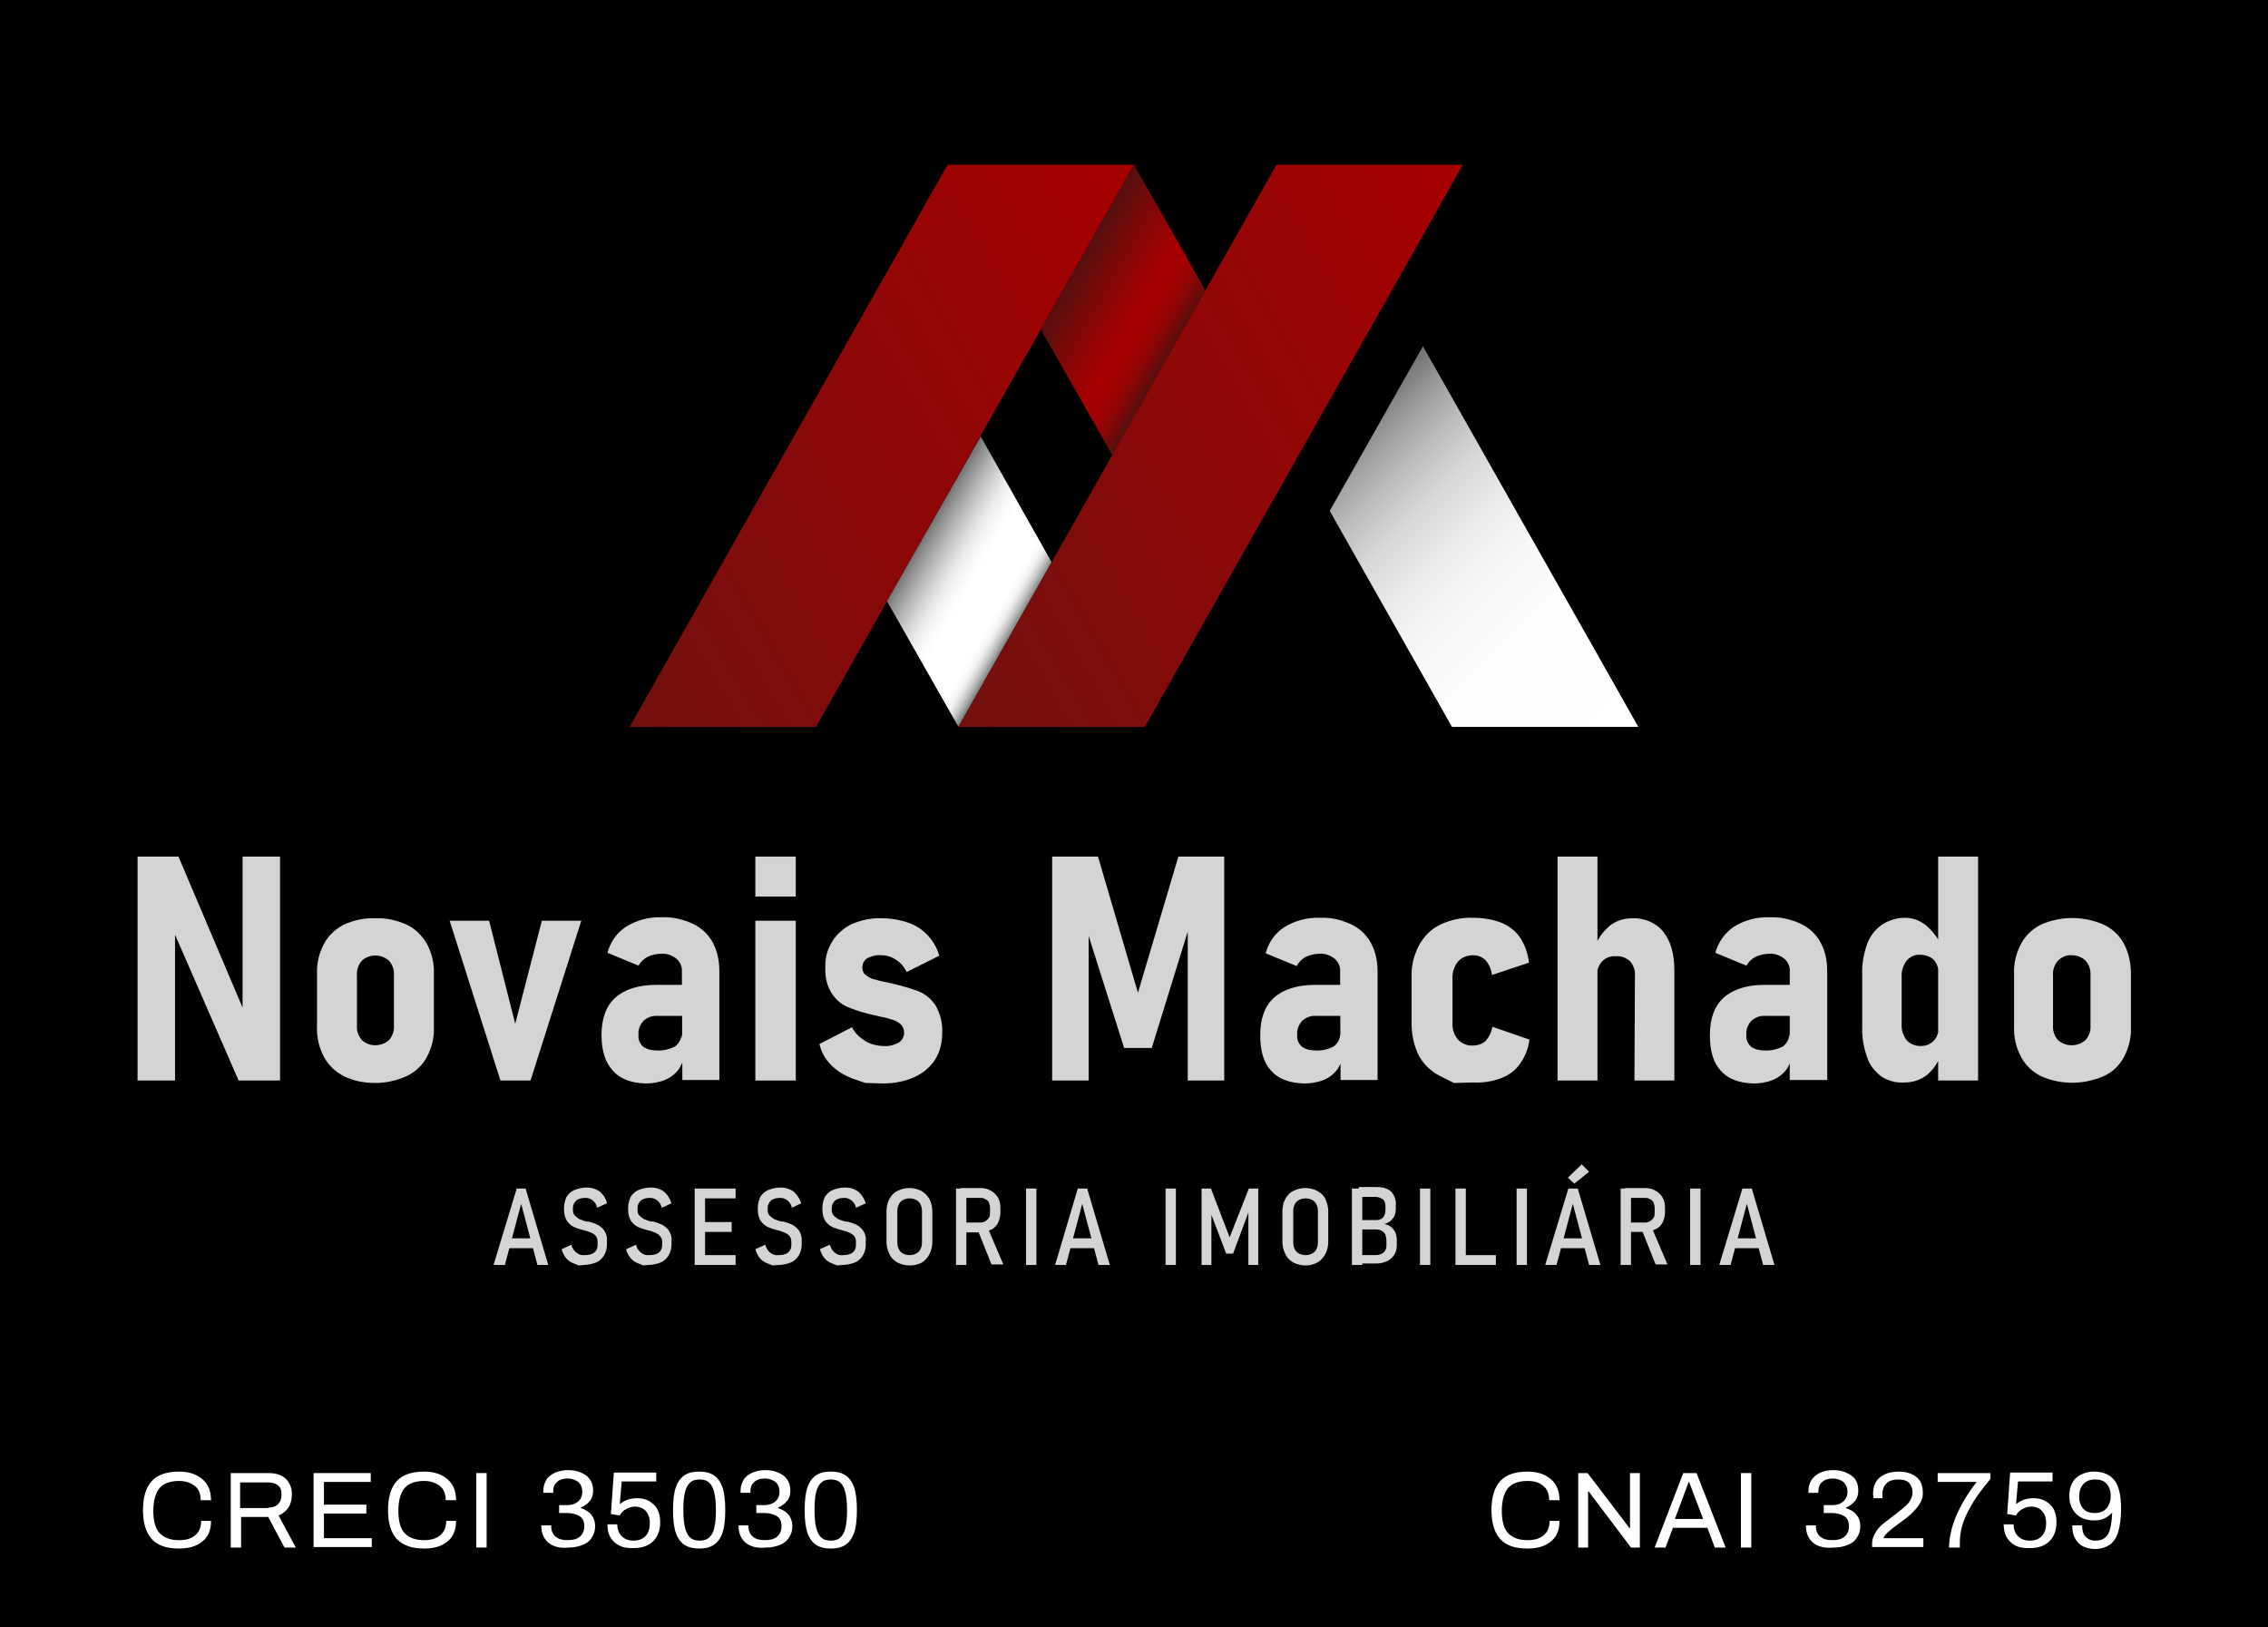 <?xml version="1.0" encoding="utf-8"?>
<!-- Generator: Adobe Illustrator 23.0.2, SVG Export Plug-In . SVG Version: 6.00 Build 0)  -->
<svg version="1.1" id="Layer_1" xmlns="http://www.w3.org/2000/svg" xmlns:xlink="http://www.w3.org/1999/xlink" x="0px" y="0px"
	 viewBox="0 0 460 330" style="enable-background:new 0 0 460 330;" xml:space="preserve">
<style type="text/css">
	.st0{fill:url(#SVGID_1_);}
	.st1{fill:url(#SVGID_2_);}
	.st2{fill:url(#SVGID_3_);}
	.st3{fill:url(#SVGID_4_);}
	.st4{fill:url(#SVGID_5_);}
	.st5{fill:#D4D4D4;}
	.st6{fill:#FFFFFF;}
</style>
<title>logo-site</title>
<rect width="460" height="330"/>
<g>
	<g>
		
			<linearGradient id="SVGID_1_" gradientUnits="userSpaceOnUse" x1="241.894" y1="3562.002" x2="115.806" y2="3634.798" gradientTransform="matrix(1 0 0 1 0 -3508)">
			<stop  offset="0" style="stop-color:#A80000"/>
			<stop  offset="1" style="stop-color:#731010"/>
		</linearGradient>
		<polygon class="st0" points="192.2,33.4 230,33.4 165.5,147.4 127.7,147.4 		"/>
		
			<linearGradient id="SVGID_2_" gradientUnits="userSpaceOnUse" x1="207.718" y1="3632.343" x2="185.558" y2="3619.543" gradientTransform="matrix(1 0 0 1 0 -3508)">
			<stop  offset="0" style="stop-color:#707070"/>
			<stop  offset="1.000000e-02" style="stop-color:#848484"/>
			<stop  offset="4.000000e-02" style="stop-color:#A9A9A9"/>
			<stop  offset="7.000000e-02" style="stop-color:#C8C8C8"/>
			<stop  offset="0.1" style="stop-color:#E0E0E0"/>
			<stop  offset="0.13" style="stop-color:#F2F2F2"/>
			<stop  offset="0.17" style="stop-color:#FCFCFC"/>
			<stop  offset="0.21" style="stop-color:#FFFFFF"/>
			<stop  offset="0.47" style="stop-color:#FFFFFF"/>
			<stop  offset="0.55" style="stop-color:#FAFAFA"/>
			<stop  offset="0.64" style="stop-color:#EDEDED"/>
			<stop  offset="0.73" style="stop-color:#D6D6D6"/>
			<stop  offset="0.83" style="stop-color:#B6B6B6"/>
			<stop  offset="0.94" style="stop-color:#8D8D8D"/>
			<stop  offset="1" style="stop-color:#707070"/>
		</linearGradient>
		<polygon class="st1" points="179.9,121.9 194.4,147.4 213.3,114 198.9,88.5 		"/>
		
			<linearGradient id="SVGID_3_" gradientUnits="userSpaceOnUse" x1="331.228" y1="3656.472" x2="270.775" y2="3596.028" gradientTransform="matrix(1 0 0 1 0 -3508)">
			<stop  offset="0" style="stop-color:#FFFFFF"/>
			<stop  offset="0.35" style="stop-color:#FDFDFD"/>
			<stop  offset="0.51" style="stop-color:#F6F6F6"/>
			<stop  offset="0.63" style="stop-color:#E9E9E9"/>
			<stop  offset="0.73" style="stop-color:#D7D7D7"/>
			<stop  offset="0.82" style="stop-color:#BFBFBF"/>
			<stop  offset="0.9" style="stop-color:#A2A2A2"/>
			<stop  offset="0.97" style="stop-color:#808080"/>
			<stop  offset="1" style="stop-color:#707070"/>
		</linearGradient>
		<polygon class="st2" points="288.6,70.2 269.7,103.6 294.5,147.4 332.3,147.4 		"/>
		
			<linearGradient id="SVGID_4_" gradientUnits="userSpaceOnUse" x1="238.905" y1="3577.265" x2="216.737" y2="3564.46" gradientTransform="matrix(1 0 0 1 0 -3508)">
			<stop  offset="0" style="stop-color:#531010"/>
			<stop  offset="6.000000e-02" style="stop-color:#6C0B0B"/>
			<stop  offset="0.13" style="stop-color:#860606"/>
			<stop  offset="0.21" style="stop-color:#990303"/>
			<stop  offset="0.29" style="stop-color:#A40101"/>
			<stop  offset="0.38" style="stop-color:#A80000"/>
			<stop  offset="0.51" style="stop-color:#9B0202"/>
			<stop  offset="0.76" style="stop-color:#7A0909"/>
			<stop  offset="1" style="stop-color:#531010"/>
		</linearGradient>
		<polygon class="st3" points="211.1,66.8 225.6,92.3 244.5,58.9 230,33.4 		"/>
		
			<linearGradient id="SVGID_5_" gradientUnits="userSpaceOnUse" x1="308.594" y1="3561.999" x2="182.506" y2="3634.8" gradientTransform="matrix(1 0 0 1 0 -3508)">
			<stop  offset="0" style="stop-color:#A80000"/>
			<stop  offset="1" style="stop-color:#731010"/>
		</linearGradient>
		<polygon class="st4" points="258.9,33.4 296.7,33.4 232.2,147.4 194.4,147.4 		"/>
	</g>
	<g>
		<path class="st5" d="M104.8,241h1.8l4.6,15.5H109l-3.3-12.4l-3.3,12.4h-2.3L104.8,241z M102.6,251.1h6.4v2h-6.4V251.1z"/>
		<path class="st5" d="M117.4,256.6l-1-0.4c-0.6-0.2-1.2-0.6-1.6-1.1s-0.7-1.1-0.9-1.8l2-0.9c0.1,0.6,0.5,1.2,1,1.6s1.1,0.6,1.7,0.5
			c0.7,0,1.4-0.1,1.9-0.5s0.7-0.9,0.7-1.5v-0.7c0-0.4-0.1-0.8-0.3-1.1c-0.2-0.3-0.5-0.5-0.9-0.7c-0.5-0.2-1-0.4-1.4-0.5l0,0l0,0
			h-0.1c-0.7-0.2-1.4-0.4-2.1-0.7c-0.6-0.3-1-0.7-1.4-1.2c-0.4-0.7-0.6-1.4-0.6-2.2v-0.5c0-0.8,0.2-1.5,0.5-2.2
			c0.4-0.6,0.9-1.1,1.6-1.4c0.8-0.3,1.6-0.5,2.5-0.5c0.7,0,1.3,0.1,1.9,0.4c0.6,0.2,1,0.6,1.4,1.1s0.7,1.1,0.8,1.7l-2,0.9
			c-0.1-0.6-0.4-1.1-0.9-1.5c-0.4-0.3-0.9-0.5-1.4-0.5c-0.7,0-1.3,0.1-1.9,0.5c-0.4,0.4-0.7,0.9-0.7,1.5v0.5c0,0.4,0.1,0.8,0.4,1.1
			c0.3,0.3,0.6,0.5,0.9,0.7c0.5,0.2,1,0.4,1.5,0.5h0.1h0.1h0.1h0.1c0.7,0.2,1.3,0.4,1.9,0.7c0.5,0.3,1,0.7,1.3,1.2
			c0.4,0.6,0.6,1.4,0.5,2.1v0.7c0,0.8-0.2,1.5-0.6,2.2c-0.4,0.6-0.9,1.1-1.6,1.4c-0.8,0.3-1.7,0.5-2.5,0.5L117.4,256.6z"/>
		<path class="st5" d="M130.5,256.6l-1-0.4c-0.6-0.2-1.2-0.6-1.6-1.1s-0.8-1.1-0.9-1.8l2-0.9c0.1,0.6,0.5,1.2,1,1.6s1.1,0.6,1.7,0.5
			c0.7,0,1.4-0.1,1.9-0.5s0.7-0.9,0.7-1.5v-0.7c0-0.4-0.1-0.8-0.4-1.1c-0.2-0.3-0.5-0.5-0.9-0.7c-0.5-0.2-1-0.4-1.4-0.5l0,0l0,0
			h-0.1c-0.7-0.2-1.4-0.4-2.1-0.7c-0.6-0.3-1-0.7-1.4-1.2c-0.4-0.7-0.6-1.4-0.6-2.2v-0.5c0-0.8,0.2-1.5,0.5-2.2
			c0.4-0.6,0.9-1.1,1.6-1.4c0.8-0.3,1.6-0.5,2.5-0.5c0.7,0,1.3,0.1,1.9,0.4c0.6,0.2,1,0.6,1.4,1.1s0.7,1.1,0.9,1.7l-2,0.9
			c-0.1-0.6-0.4-1.1-0.9-1.5c-0.4-0.3-0.9-0.5-1.4-0.5c-0.7,0-1.3,0.1-1.9,0.5c-0.4,0.4-0.7,0.9-0.7,1.5v0.5c0,0.4,0.1,0.8,0.4,1.1
			c0.3,0.3,0.6,0.5,0.9,0.7c0.5,0.2,1,0.4,1.5,0.5h0.1h0.1h0.1h0.1c0.7,0.2,1.3,0.4,1.9,0.7c0.5,0.3,1,0.7,1.3,1.2
			c0.4,0.6,0.6,1.4,0.5,2.1v0.7c0,0.8-0.2,1.5-0.6,2.2c-0.4,0.6-0.9,1.1-1.6,1.4c-0.8,0.3-1.7,0.5-2.5,0.5L130.5,256.6z"/>
		<path class="st5" d="M140.9,241h2.1v15.5h-2.1V241z M142,241h7.2v2H142V241z M142,247.8h6.4v2H142V247.8z M142,254.5h7.2v2H142
			V254.5z"/>
		<path class="st5" d="M156.7,256.6l-1-0.4c-0.6-0.2-1.2-0.6-1.6-1.1c-0.4-0.5-0.7-1.1-0.9-1.8l2-0.9c0.2,0.6,0.5,1.2,1,1.6
			s1.1,0.6,1.7,0.5c0.7,0,1.4-0.1,1.9-0.5s0.7-0.9,0.7-1.5v-0.7c0-0.4-0.1-0.8-0.3-1.1c-0.2-0.3-0.6-0.5-0.9-0.7
			c-0.5-0.2-1-0.4-1.4-0.5l0,0l0,0h-0.1c-0.7-0.2-1.4-0.4-2.1-0.7c-0.6-0.3-1-0.7-1.4-1.2c-0.4-0.7-0.6-1.4-0.6-2.2v-0.5
			c0-0.8,0.2-1.5,0.5-2.2c0.4-0.6,0.9-1.1,1.6-1.4c0.8-0.3,1.6-0.5,2.5-0.5c0.7,0,1.3,0.1,1.9,0.4c0.6,0.2,1,0.6,1.4,1.1
			s0.7,1.1,0.9,1.7l-1.9,0.9c-0.1-0.6-0.4-1.1-0.9-1.5c-0.4-0.3-0.9-0.5-1.4-0.5c-0.7,0-1.3,0.1-1.9,0.5c-0.4,0.4-0.7,0.9-0.7,1.5
			v0.5c0,0.4,0.1,0.8,0.4,1.1c0.3,0.3,0.6,0.5,0.9,0.7c0.5,0.2,1,0.4,1.5,0.5h0.1h0.1h0.1h0.1c0.7,0.2,1.3,0.4,1.9,0.7
			c0.5,0.3,1,0.7,1.3,1.2c0.4,0.7,0.6,1.4,0.5,2.1v0.7c0,0.8-0.2,1.5-0.6,2.2c-0.4,0.6-0.9,1.1-1.6,1.4c-0.8,0.3-1.7,0.5-2.5,0.5
			L156.7,256.6z"/>
		<path class="st5" d="M169.8,256.6l-1-0.4c-0.6-0.2-1.2-0.6-1.6-1.1c-0.4-0.5-0.7-1.1-0.9-1.8l2-0.9c0.2,0.6,0.5,1.2,1,1.6
			s1.1,0.6,1.7,0.5c0.7,0,1.4-0.1,1.9-0.5s0.7-0.9,0.7-1.5v-0.7c0-0.4-0.1-0.8-0.3-1.1c-0.2-0.3-0.6-0.5-0.9-0.7
			c-0.5-0.2-1-0.4-1.4-0.5l0,0l0,0h-0.1c-0.7-0.2-1.4-0.4-2.1-0.7c-0.6-0.3-1-0.7-1.4-1.2c-0.4-0.7-0.6-1.4-0.6-2.2v-0.5
			c0-0.8,0.2-1.5,0.5-2.2c0.4-0.6,0.9-1.1,1.6-1.4c0.8-0.3,1.6-0.5,2.5-0.5c0.7,0,1.3,0.1,1.9,0.4c0.6,0.2,1,0.6,1.4,1.1
			s0.7,1.1,0.9,1.7l-2,0.9c-0.1-0.6-0.4-1.1-0.9-1.5c-0.4-0.3-0.9-0.5-1.4-0.5c-0.7,0-1.3,0.1-1.9,0.5c-0.4,0.4-0.7,0.9-0.7,1.5v0.5
			c0,0.4,0.1,0.8,0.4,1.1c0.3,0.3,0.6,0.5,0.9,0.7c0.5,0.2,1,0.4,1.5,0.5h0.1h0.1h0.1h0.1c0.7,0.2,1.3,0.4,1.9,0.7
			c0.5,0.3,1,0.7,1.3,1.2c0.4,0.6,0.6,1.4,0.5,2.1v0.7c0,0.8-0.2,1.5-0.6,2.2c-0.4,0.6-0.9,1.1-1.6,1.4c-0.8,0.3-1.7,0.5-2.5,0.5
			L169.8,256.6z"/>
		<path class="st5" d="M182,256c-0.7-0.4-1.3-1-1.6-1.7c-0.4-0.8-0.6-1.7-0.6-2.5v-6.2c0-0.9,0.2-1.8,0.6-2.5
			c0.4-0.7,0.9-1.3,1.6-1.6c1.5-0.8,3.4-0.8,4.9,0c0.7,0.4,1.2,1,1.6,1.6c0.4,0.8,0.6,1.7,0.6,2.5v6.2c0,0.9-0.2,1.8-0.6,2.5
			c-0.3,0.7-0.9,1.3-1.5,1.7C185.5,256.8,183.6,256.8,182,256L182,256z M185.8,254.2c0.4-0.2,0.7-0.5,0.9-0.9s0.3-0.9,0.3-1.4v-6.3
			c0-0.5-0.1-1-0.3-1.4s-0.5-0.7-0.9-0.9c-0.4-0.2-0.9-0.3-1.3-0.3c-0.5,0-0.9,0.1-1.3,0.3c-0.4,0.2-0.7,0.5-0.9,0.9
			s-0.3,0.9-0.3,1.4v6.3c0,0.5,0.1,1,0.3,1.4s0.5,0.7,0.9,0.9C184,254.6,185,254.6,185.8,254.2z"/>
		<path class="st5" d="M193.9,241h2.1v15.5h-2.1V241z M194.8,247.9h4.1c0.3,0,0.7-0.1,1-0.3c0.3-0.2,0.5-0.4,0.7-0.7
			c0.2-0.3,0.2-0.7,0.2-1.1V245c0-0.4-0.1-0.8-0.2-1.1c-0.1-0.3-0.4-0.6-0.7-0.7c-0.3-0.2-0.6-0.3-1-0.3h-4.1v-2h3.9
			c0.8,0,1.5,0.1,2.2,0.5c0.6,0.3,1.1,0.8,1.5,1.4c0.4,0.7,0.5,1.4,0.5,2.2v0.9c0,0.7-0.2,1.5-0.5,2.1s-0.8,1.1-1.5,1.4
			s-1.5,0.5-2.2,0.5h-3.9V247.9z M198.3,249.4l2-0.5l3.2,7.5h-2.4L198.3,249.4z"/>
		<path class="st5" d="M210.2,256.5h-2.1V241h2.1V256.5z"/>
		<path class="st5" d="M218.6,241h1.9l4.6,15.5h-2.3l-3.3-12.4l-3.3,12.4H214L218.6,241z M216.4,251.1h6.4v2h-6.4V251.1z"/>
		<path class="st5" d="M238.5,256.5h-2.1V241h2.1V256.5z"/>
		<path class="st5" d="M253.3,241h1.9v15.5h-2v-11.6l0.1,0.7l-3.2,8.6h-1.4l-3.2-8.4l0.2-0.9v11.6h-2V241h1.9l3.8,9.9L253.3,241z"/>
		<path class="st5" d="M262.3,256c-0.7-0.4-1.3-1-1.6-1.7c-0.4-0.8-0.6-1.7-0.6-2.5v-6.2c0-0.9,0.2-1.8,0.6-2.5s0.9-1.3,1.6-1.6
			c1.5-0.8,3.4-0.8,4.9,0c0.7,0.4,1.3,0.9,1.6,1.6c0.4,0.8,0.6,1.7,0.6,2.5v6.2c0,0.9-0.2,1.8-0.6,2.5s-0.9,1.3-1.6,1.7
			C265.7,256.8,263.9,256.8,262.3,256z M266.1,254.2c0.4-0.2,0.7-0.5,0.9-0.9c0.2-0.4,0.3-0.9,0.3-1.4v-6.3c0-0.5-0.1-1-0.3-1.4
			c-0.2-0.4-0.5-0.7-0.9-0.9c-0.4-0.2-0.9-0.3-1.3-0.3c-0.5,0-0.9,0.1-1.3,0.3c-0.4,0.2-0.7,0.5-0.9,0.9c-0.2,0.4-0.3,0.9-0.3,1.4
			v6.3c0,0.5,0.1,1,0.3,1.4c0.2,0.4,0.5,0.7,0.9,0.9c0.4,0.2,0.9,0.3,1.3,0.3C265.3,254.5,265.7,254.4,266.1,254.2L266.1,254.2z"/>
		<path class="st5" d="M274.2,241h2.1v15.5h-2.1V241z M275.5,254.5h3.4c0.6,0,1.2-0.1,1.7-0.5c0.4-0.3,0.6-0.9,0.6-1.4v-1
			c0-0.4-0.1-0.8-0.2-1.2c-0.1-0.3-0.4-0.6-0.7-0.8c-0.4-0.2-0.8-0.3-1.2-0.3h-3.6v-1.9h3.6c0.5,0,1-0.1,1.4-0.5
			c0.3-0.4,0.5-0.9,0.5-1.5v-0.8c0-0.5-0.1-1-0.5-1.4c-0.4-0.3-1-0.5-1.5-0.5h-3.4v-2h3.6c0.7,0,1.5,0.1,2.2,0.4
			c0.6,0.3,1,0.7,1.3,1.3c0.3,0.6,0.5,1.3,0.4,2v0.8c0,0.5-0.1,0.9-0.3,1.4c-0.2,0.4-0.5,0.7-0.8,1c-0.4,0.3-0.8,0.5-1.3,0.6
			c1,0.1,1.9,0.8,2.3,1.7c0.2,0.5,0.3,1,0.3,1.5v1c0,0.7-0.1,1.4-0.5,2c-0.3,0.5-0.8,1-1.4,1.3c-0.7,0.3-1.4,0.5-2.1,0.5h-3.9
			L275.5,254.5z"/>
		<path class="st5" d="M290.1,256.5H288V241h2.1V256.5z"/>
		<path class="st5" d="M295.2,241h2.1v15.5h-2.1V241z M296.3,254.5h7.1v2h-7.1V254.5z"/>
		<path class="st5" d="M309.7,256.5h-2.1V241h2.1V256.5z"/>
		<path class="st5" d="M318.1,241h1.9l4.6,15.5h-2.3l-3.3-12.4l-3.3,12.4h-2.3L318.1,241z M316,251.1h6.4v2H316V251.1z M318,238.8
			l2.8-2.7l1.5,1.5l-3,2.4L318,238.8z"/>
		<path class="st5" d="M328.7,241h2.1v15.5h-2.1V241z M329.6,247.9h4.1c0.3,0,0.7-0.1,1-0.3c0.3-0.2,0.5-0.4,0.7-0.7
			c0.2-0.3,0.2-0.7,0.2-1.1V245c0-0.4-0.1-0.8-0.2-1.1c-0.1-0.3-0.4-0.6-0.7-0.7c-0.3-0.2-0.6-0.3-1-0.3h-4.1v-2h3.9
			c0.8,0,1.5,0.1,2.2,0.5c0.6,0.3,1.1,0.8,1.5,1.4c0.4,0.7,0.5,1.4,0.5,2.1v0.9c0,0.7-0.2,1.5-0.5,2.1s-0.8,1.1-1.5,1.4
			s-1.5,0.5-2.2,0.5h-3.9V247.9z M333,249.4l2-0.5l3.2,7.5h-2.4L333,249.4z"/>
		<path class="st5" d="M344.9,256.5h-2.1V241h2.1V256.5z"/>
		<path class="st5" d="M353.4,241h1.9l4.6,15.5h-2.3l-3.3-12.4l-3.3,12.4h-2.3L353.4,241z M351.2,251.1h6.4v2h-6.4V251.1z"/>
	</g>
	<g>
		<path class="st5" d="M27.9,173.7h8.3L50,206.2l-0.8,1v-33.5h7.6v45.4h-8.4l-13.7-31.4l0.8-1v32.4h-7.6V173.7z"/>
		<path class="st5" d="M69.7,218.2c-1.7-0.9-3.1-2.2-4-3.9c-1-1.9-1.5-4-1.4-6.2v-10.6c-0.1-2.1,0.4-4.2,1.4-6.1
			c0.9-1.7,2.3-3,4-3.9c2-0.9,4.2-1.4,6.4-1.3c2.2-0.1,4.4,0.4,6.4,1.3c1.7,0.8,3.1,2.2,4.1,3.9c1,1.9,1.5,4,1.4,6.1v10.7
			c0.1,2.1-0.4,4.2-1.4,6.1c-0.9,1.7-2.3,3-4.1,3.9c-2,0.9-4.2,1.4-6.4,1.4C73.9,219.6,71.7,219.2,69.7,218.2z M78.9,210.9
			c0.7-0.8,1.1-1.9,1-3v-10.1c0.1-1.1-0.3-2.2-1-3c-1.6-1.4-4-1.4-5.5,0c-0.7,0.8-1.1,1.9-1,3v10.1c-0.1,1.1,0.3,2.2,1,3
			C74.9,212.3,77.3,212.3,78.9,210.9L78.9,210.9z"/>
		<path class="st5" d="M109.9,186.7h8l-10.3,32.4h-6.1l-10.3-32.4h8l5.3,20.9L109.9,186.7z"/>
		<path class="st5" d="M124.3,217.1c-1.5-1.6-2.3-4-2.3-7.2c0-3.3,0.9-5.9,2.8-7.6c1.9-1.7,4.7-2.6,8.4-2.6h5.3l0.4,6.3h-5.5
			c-1.1-0.1-2.1,0.3-2.9,1c-0.7,0.8-1.1,1.8-1,2.9c-0.1,0.9,0.3,1.7,0.9,2.3c0.8,0.6,1.8,0.8,2.7,0.8c1.3,0.1,2.6-0.2,3.8-0.8
			c0.8-0.6,1.3-1.5,1.3-2.5l0.6,3.7c0,1.2-0.5,2.5-1.2,3.5c-0.7,0.9-1.7,1.7-2.8,2.1c-1.2,0.5-2.6,0.7-3.9,0.7
			C128,219.6,125.8,218.8,124.3,217.1z M138.3,197.1c0.1-1-0.3-2-1.1-2.7c-0.9-0.7-2-1.1-3.1-1c-0.9,0-1.9,0.2-2.7,0.6
			c-0.8,0.4-1.4,1-1.9,1.8l-6.3-2.6c0.6-2.2,1.9-4.1,3.8-5.3c2.1-1.3,4.6-2,7.2-1.9c2.2-0.1,4.3,0.4,6.3,1.3c1.7,0.8,3.1,2.1,4,3.7
			c1,1.8,1.4,3.8,1.4,5.9V219h-7.5L138.3,197.1z"/>
		<path class="st5" d="M153.2,173.7h8.2v8.1h-8.2V173.7z M153.2,186.7h8.2v32.4h-8.2V186.7z"/>
		<path class="st5" d="M175.5,219.6l-2.6-0.9c-1.6-0.6-3.1-1.5-4.3-2.7s-2-2.6-2.4-4.3l6.6-3.4c0.6,1.2,1.6,2.1,2.7,2.8
			c1.2,0.7,2.5,1,3.8,1c1,0.1,2.1-0.2,3-0.7c1.1-0.7,1.4-2.2,0.7-3.3c-0.1-0.1-0.2-0.3-0.3-0.4c-0.5-0.4-1-0.7-1.6-0.9
			c-0.7-0.2-1.6-0.5-2.8-0.7l-0.8-0.2l-0.9-0.2c-0.1,0-0.1-0.1-0.2-0.1h-0.2c-1.6-0.4-3.1-0.9-4.5-1.5c-1.3-0.6-2.3-1.6-3.1-2.8
			c-0.9-1.5-1.3-3.3-1.2-5.1c-0.1-1.9,0.4-3.7,1.4-5.3c0.9-1.5,2.3-2.7,3.9-3.5c1.9-0.8,4-1.3,6.1-1.2c1.8,0,3.7,0.3,5.4,0.9
			c1.5,0.5,2.9,1.4,4,2.6c1.1,1.2,1.9,2.6,2.3,4.1l-6.6,3.3c-0.5-1-1.2-1.9-2.2-2.5c-0.9-0.6-1.9-0.9-3-0.9c-1-0.1-2,0.2-2.8,0.6
			c-1,0.6-1.3,2-0.7,3c0.1,0.2,0.2,0.3,0.4,0.4c0.5,0.4,1.1,0.8,1.8,0.9c1,0.3,2,0.5,3,0.7l0.3,0.1h0.3l0.1,0.1h0.1
			c1.7,0.4,3.4,0.9,5.1,1.5c1.4,0.6,2.5,1.5,3.4,2.8c1,1.7,1.5,3.6,1.4,5.6c0,1.9-0.4,3.8-1.4,5.4c-1,1.6-2.5,2.8-4.2,3.6
			c-2,0.9-4.2,1.3-6.4,1.3L175.5,219.6z"/>
		<path class="st5" d="M239,173.7h9.3v45.4h-7.4v-33.5l0.4,2l-7.7,24.9H228l-7.7-24.3l0.5-2.6v33.5h-7.4v-45.4h9.3l8.1,27.6
			L239,173.7z"/>
		<path class="st5" d="M257.8,217.1c-1.5-1.6-2.2-4-2.2-7.2c0-3.3,0.9-5.9,2.8-7.6c1.9-1.7,4.7-2.6,8.4-2.6h5.3l0.4,6.3H267
			c-1.1-0.1-2.1,0.3-2.9,1c-0.7,0.8-1.1,1.8-1,2.9c-0.1,0.9,0.3,1.7,0.9,2.3c0.8,0.6,1.8,0.8,2.7,0.8c1.3,0.1,2.6-0.2,3.8-0.8
			c0.8-0.6,1.3-1.5,1.3-2.5l0.6,3.7c0,1.2-0.5,2.5-1.2,3.5c-0.7,0.9-1.7,1.7-2.8,2.1c-1.2,0.5-2.6,0.7-3.9,0.7
			C261.5,219.6,259.3,218.8,257.8,217.1z M271.8,197.1c0.1-1-0.3-2-1.1-2.7c-0.9-0.7-2-1.1-3.1-1c-0.9,0-1.9,0.2-2.7,0.6
			c-0.8,0.4-1.5,1.1-1.9,1.9l-6.3-2.6c0.6-2.2,1.9-4.1,3.8-5.3c2.1-1.3,4.6-2,7.2-1.9c2.2-0.1,4.3,0.4,6.3,1.3
			c1.7,0.8,3.1,2.1,4,3.7c1,1.8,1.4,3.8,1.4,5.9v22h-7.5L271.8,197.1L271.8,197.1z"/>
		<path class="st5" d="M294.9,219.6l-2.8-1.4c-1.8-0.9-3.3-2.3-4.3-4.1c-1-2-1.5-4.2-1.5-6.5v-9.3c-0.1-2.3,0.4-4.5,1.5-6.6
			c1-1.8,2.4-3.3,4.3-4.2c2.1-1,4.4-1.5,6.7-1.4c1.9,0,3.9,0.3,5.7,1c1.5,0.6,2.8,1.6,3.8,3c1,1.5,1.6,3.3,1.8,5.1l-7.5,2.5
			c-0.1-1.1-0.6-2.2-1.3-3c-0.7-0.7-1.6-1-2.5-1c-1.2,0-2.3,0.4-3.1,1.3c-0.8,1-1.2,2.3-1.1,3.6v8.7c-0.1,1.3,0.3,2.5,1.1,3.5
			c0.8,0.8,1.9,1.3,3.1,1.2c0.9,0,1.8-0.3,2.5-0.9c0.7-0.8,1.2-1.8,1.4-2.9l7.5,2.6c-0.2,1.8-0.9,3.5-1.9,4.9
			c-0.9,1.3-2.2,2.3-3.8,2.9c-1.8,0.7-3.8,1-5.7,0.9L294.9,219.6z"/>
		<path class="st5" d="M315.9,173.7h8.1v45.4h-8.1V173.7z M331.6,197.9c0.1-1.1-0.3-2.2-1-3c-0.8-0.7-1.8-1.1-2.9-1
			c-1-0.1-2.1,0.3-2.8,1.1c-0.7,0.8-1.1,1.9-1,3l-0.6-5.6c0.6-1.8,1.7-3.4,3.1-4.6c1.3-1.1,3-1.6,4.7-1.6c2.4-0.1,4.8,0.9,6.3,2.8
			c1.5,1.9,2.2,4.5,2.2,7.9v22.2h-8.1L331.6,197.9z"/>
		<path class="st5" d="M349,217.1c-1.5-1.6-2.2-4-2.2-7.2c0-3.3,0.9-5.9,2.8-7.6c1.9-1.7,4.7-2.6,8.3-2.6h5.3l0.4,6.3h-5.5
			c-1.1-0.1-2.1,0.3-2.9,1c-0.7,0.8-1.1,1.8-1,2.9c-0.1,0.9,0.3,1.7,0.9,2.3c0.8,0.6,1.8,0.8,2.7,0.8c1.3,0.1,2.6-0.2,3.8-0.8
			c0.8-0.6,1.3-1.5,1.3-2.5l0.6,3.7c0,1.2-0.5,2.5-1.2,3.5c-0.7,0.9-1.7,1.7-2.8,2.1c-1.2,0.5-2.6,0.7-3.9,0.7
			C352.7,219.6,350.5,218.8,349,217.1z M363,197.1c0.1-1-0.3-2-1.1-2.7c-0.9-0.7-2-1.1-3.1-1c-0.9,0-1.8,0.2-2.7,0.6
			c-0.8,0.4-1.4,1-1.9,1.8l-6.3-2.6c0.6-2.2,2-4.1,3.8-5.3c2.1-1.3,4.6-2,7.2-1.9c2.2-0.1,4.3,0.4,6.3,1.3c1.7,0.8,3.1,2.1,4,3.7
			c1,1.8,1.4,3.8,1.4,5.9V219H363V197.1z"/>
		<path class="st5" d="M381.6,218.3c-1.3-1-2.4-2.3-2.9-3.9c-0.7-2-1.1-4.1-1-6.2v-10.6c-0.1-2.1,0.3-4.2,1-6.2
			c0.6-1.6,1.6-2.9,3-3.9c1.4-0.9,3-1.4,4.7-1.4c1.6,0,3.1,0.6,4.3,1.6c1.4,1.2,2.5,2.7,3.2,4.4l-0.7,5.6c0-0.8-0.1-1.5-0.4-2.2
			c-0.3-0.6-0.7-1.1-1.3-1.4c-0.6-0.3-1.3-0.5-2-0.5c-1.1-0.1-2.1,0.4-2.8,1.2c-0.7,1-1.1,2.2-1,3.4v9.4c-0.1,1.2,0.3,2.4,1,3.3
			c0.7,0.8,1.7,1.2,2.8,1.2c0.7,0,1.4-0.1,2-0.5c0.5-0.3,1-0.8,1.3-1.4c0.3-0.7,0.5-1.4,0.4-2.2l0.4,5.9c-0.5,1.6-1.5,3-2.8,4.1
			c-1.3,1-2.9,1.5-4.5,1.5C384.6,219.6,383,219.2,381.6,218.3z M393.1,173.7h8.1v45.4h-8.1V173.7z"/>
		<path class="st5" d="M413.9,218.2c-1.7-0.9-3.1-2.2-4-3.9c-1-1.9-1.5-4-1.4-6.2v-10.6c-0.1-2.1,0.4-4.2,1.4-6.1
			c0.9-1.7,2.3-3,4-3.9c4.1-1.8,8.7-1.8,12.8,0c1.7,0.8,3.2,2.2,4.1,3.9c1,1.9,1.4,4,1.4,6.1v10.7c0.1,2.1-0.4,4.2-1.4,6.1
			c-0.9,1.7-2.3,3.1-4.1,3.9C422.6,220,417.9,220,413.9,218.2z M423,210.9c0.7-0.8,1.1-1.9,1-3v-10.1c0.1-1.1-0.3-2.2-1-3
			c-0.7-0.7-1.7-1.1-2.8-1.1c-1-0.1-2,0.3-2.8,1.1c-0.7,0.8-1.1,1.9-1,3v10.1c-0.1,1.1,0.3,2.2,1,3C419,212.3,421.4,212.3,423,210.9
			L423,210.9z"/>
	</g>
</g>
<g>
	<path class="st6" d="M30.8,312.1c-1.2-1.3-1.8-3.3-1.8-5.9c0-2.6,0.6-4.6,1.8-5.9c1.2-1.3,3.1-1.9,5.5-1.9c2,0,3.5,0.5,4.7,1.5
		c1.2,1,1.8,2.4,1.8,4.3h-2.1c0-1.3-0.4-2.3-1.2-2.9s-1.8-1-3.2-1c-1.8,0-3.1,0.5-3.9,1.4c-0.8,0.9-1.3,2.5-1.3,4.6v0
		c0,2.1,0.4,3.7,1.3,4.6s2.1,1.4,3.9,1.4c1.4,0,2.5-0.3,3.3-1s1.2-1.6,1.2-2.9h2c0,1.9-0.6,3.3-1.8,4.2c-1.2,1-2.8,1.4-4.7,1.4
		C33.8,314,32,313.4,30.8,312.1z"/>
	<path class="st6" d="M46.6,298.7h7.9c1.5,0,2.7,0.4,3.5,1.2s1.2,1.8,1.2,3.1c0,1-0.2,1.9-0.7,2.7c-0.5,0.7-1.2,1.3-2,1.6l3.5,6.5
		h-2.3l-3.3-6.2h-5.5v6.2h-2.1V298.7z M54.4,305.7c0.8,0,1.5-0.2,2-0.7s0.7-1.2,0.7-2c0-0.8-0.2-1.4-0.7-1.8c-0.5-0.4-1.1-0.6-2-0.6
		h-5.7v5.2H54.4z"/>
	<path class="st6" d="M63.6,298.7h11.6v1.8h-9.5v4.6h8.6v1.8h-8.6v5h9.7v1.8H63.6V298.7z"/>
	<path class="st6" d="M80.5,312.1c-1.2-1.3-1.8-3.3-1.8-5.9c0-2.6,0.6-4.6,1.8-5.9c1.2-1.3,3.1-1.9,5.5-1.9c2,0,3.5,0.5,4.7,1.5
		c1.2,1,1.8,2.4,1.8,4.3h-2.1c0-1.3-0.4-2.3-1.2-2.9s-1.8-1-3.2-1c-1.8,0-3.1,0.5-3.9,1.4c-0.8,0.9-1.3,2.5-1.3,4.6v0
		c0,2.1,0.4,3.7,1.3,4.6s2.1,1.4,3.9,1.4c1.4,0,2.5-0.3,3.3-1s1.2-1.6,1.2-2.9h2c0,1.9-0.6,3.3-1.8,4.2c-1.2,1-2.8,1.4-4.7,1.4
		C83.6,314,81.8,313.4,80.5,312.1z"/>
	<path class="st6" d="M96.6,298.7h2.1v15.1h-2.1V298.7z"/>
	<path class="st6" d="M111.2,312.8c-0.9-0.8-1.4-1.9-1.4-3.3v-0.2h2v0.2c0,0.9,0.3,1.6,0.9,2.1c0.6,0.5,1.4,0.7,2.4,0.7
		c1.1,0,1.9-0.2,2.5-0.7c0.6-0.5,0.9-1.2,0.9-2.1c0-1-0.3-1.7-1-2.1c-0.7-0.4-1.5-0.6-2.5-0.6h-1.6v-1.6h1.6c0.9,0,1.6-0.2,2.2-0.7
		c0.6-0.5,0.9-1.1,0.9-2c0-0.9-0.3-1.5-0.8-2c-0.6-0.4-1.3-0.7-2.1-0.7c-0.9,0-1.7,0.2-2.2,0.7c-0.6,0.5-0.8,1.1-0.8,2v0.2h-2v-0.4
		c0-0.8,0.2-1.5,0.6-2.2s1-1.1,1.8-1.5c0.8-0.3,1.6-0.5,2.6-0.5c1.5,0,2.7,0.4,3.7,1.1c0.9,0.7,1.4,1.7,1.4,3.1
		c0,0.8-0.2,1.5-0.7,2.1c-0.4,0.5-1.1,1-1.8,1.3v0.1c0.9,0.3,1.6,0.7,2.1,1.3c0.5,0.6,0.8,1.4,0.8,2.4c0,0.9-0.2,1.6-0.7,2.3
		c-0.4,0.7-1.1,1.2-1.9,1.5c-0.8,0.3-1.7,0.5-2.7,0.5C113.5,314,112.2,313.6,111.2,312.8z"/>
	<path class="st6" d="M124.6,312.7c-1-0.9-1.4-2.1-1.4-3.6h2c0,1,0.3,1.8,0.9,2.4c0.6,0.6,1.4,0.9,2.4,0.9c1,0,1.8-0.3,2.4-0.9
		c0.6-0.6,0.9-1.5,0.9-2.7c0-1-0.3-1.8-0.8-2.4c-0.6-0.6-1.3-0.9-2.2-0.9c-0.7,0-1.3,0.2-1.8,0.5c-0.6,0.3-1,0.7-1.3,1.3l-1.8-0.3
		l0.6-8.4h8.6v1.8h-7l-0.4,4.6c1-0.8,2.1-1.2,3.5-1.2c1.4,0,2.5,0.4,3.4,1.3c0.9,0.8,1.3,2,1.3,3.6c0,1.6-0.5,2.9-1.4,3.8
		c-0.9,0.9-2.2,1.4-3.8,1.4C126.8,314,125.6,313.6,124.6,312.7z"/>
	<path class="st6" d="M138.9,313.3c-0.8-0.5-1.4-1.3-1.8-2.4c-0.4-1.1-0.6-2.7-0.6-4.7c0-2,0.2-3.6,0.6-4.7c0.4-1.1,1-1.9,1.8-2.4
		c0.8-0.5,1.7-0.7,2.9-0.7c1.2,0,2.1,0.2,2.9,0.7s1.4,1.3,1.8,2.4s0.6,2.7,0.6,4.7c0,2-0.2,3.6-0.6,4.7c-0.4,1.1-1,1.9-1.8,2.4
		s-1.7,0.7-2.9,0.7C140.7,314,139.7,313.8,138.9,313.3z M143.9,311.7c0.5-0.5,0.8-1.1,1-2c0.2-0.9,0.3-2,0.3-3.3v-0.2
		c0-1.4-0.1-2.5-0.3-3.4c-0.2-0.9-0.5-1.6-1-2.1c-0.5-0.5-1.2-0.7-2-0.7c-0.9,0-1.5,0.2-2,0.7c-0.5,0.5-0.8,1.1-1,2s-0.3,2-0.3,3.3
		v0.2c0,1.4,0.1,2.5,0.3,3.4s0.5,1.6,1,2.1c0.5,0.5,1.2,0.7,2,0.7C142.7,312.4,143.4,312.2,143.9,311.7z"/>
	<path class="st6" d="M151.2,312.8c-0.9-0.8-1.4-1.9-1.4-3.3v-0.2h2v0.2c0,0.9,0.3,1.6,0.9,2.1c0.6,0.5,1.4,0.7,2.4,0.7
		c1.1,0,1.9-0.2,2.5-0.7c0.6-0.5,0.9-1.2,0.9-2.1c0-1-0.3-1.7-1-2.1c-0.7-0.4-1.5-0.6-2.5-0.6h-1.6v-1.6h1.6c0.9,0,1.6-0.2,2.2-0.7
		c0.6-0.5,0.9-1.1,0.9-2c0-0.9-0.3-1.5-0.8-2c-0.6-0.4-1.3-0.7-2.1-0.7c-0.9,0-1.7,0.2-2.2,0.7c-0.6,0.5-0.8,1.1-0.8,2v0.2h-2v-0.4
		c0-0.8,0.2-1.5,0.6-2.2s1-1.1,1.8-1.5c0.8-0.3,1.6-0.5,2.6-0.5c1.5,0,2.7,0.4,3.7,1.1c0.9,0.7,1.4,1.7,1.4,3.1
		c0,0.8-0.2,1.5-0.7,2.1c-0.4,0.5-1.1,1-1.8,1.3v0.1c0.9,0.3,1.6,0.7,2.1,1.3c0.5,0.6,0.8,1.4,0.8,2.4c0,0.9-0.2,1.6-0.7,2.3
		c-0.4,0.7-1.1,1.2-1.9,1.5c-0.8,0.3-1.7,0.5-2.7,0.5C153.5,314,152.2,313.6,151.2,312.8z"/>
	<path class="st6" d="M165.6,313.3c-0.8-0.5-1.4-1.3-1.8-2.4c-0.4-1.1-0.6-2.7-0.6-4.7c0-2,0.2-3.6,0.6-4.7c0.4-1.1,1-1.9,1.8-2.4
		c0.8-0.5,1.7-0.7,2.9-0.7c1.2,0,2.1,0.2,2.9,0.7s1.4,1.3,1.8,2.4s0.6,2.7,0.6,4.7c0,2-0.2,3.6-0.6,4.7c-0.4,1.1-1,1.9-1.8,2.4
		s-1.7,0.7-2.9,0.7C167.3,314,166.4,313.8,165.6,313.3z M170.5,311.7c0.5-0.5,0.8-1.1,1-2c0.2-0.9,0.3-2,0.3-3.3v-0.2
		c0-1.4-0.1-2.5-0.3-3.4c-0.2-0.9-0.5-1.6-1-2.1c-0.5-0.5-1.2-0.7-2-0.7c-0.9,0-1.5,0.2-2,0.7c-0.5,0.5-0.8,1.1-1,2s-0.3,2-0.3,3.3
		v0.2c0,1.4,0.1,2.5,0.3,3.4s0.5,1.6,1,2.1c0.5,0.5,1.2,0.7,2,0.7C169.4,312.4,170,312.2,170.5,311.7z"/>
</g>
<g>
	<path class="st6" d="M304.3,312.1c-1.2-1.3-1.8-3.3-1.8-5.9c0-2.6,0.6-4.6,1.8-5.9c1.2-1.3,3.1-1.9,5.5-1.9c2,0,3.5,0.5,4.7,1.5
		c1.2,1,1.8,2.4,1.8,4.3h-2.1c0-1.3-0.4-2.3-1.2-2.9c-0.8-0.7-1.8-1-3.2-1c-1.8,0-3.1,0.5-3.9,1.4c-0.8,0.9-1.3,2.5-1.3,4.6v0
		c0,2.1,0.4,3.7,1.3,4.6s2.1,1.4,3.9,1.4c1.4,0,2.5-0.3,3.3-1c0.8-0.7,1.2-1.6,1.2-2.9h2c0,1.9-0.6,3.3-1.8,4.2
		c-1.2,1-2.8,1.4-4.7,1.4C307.3,314,305.5,313.4,304.3,312.1z"/>
	<path class="st6" d="M320.1,298.7h1.9l8,10.5l0.5,0.7l0.1,0v-1v-10.2h2v15.1h-1.8l-8-10.6l-0.6-0.8l-0.1,0v0.9v10.5h-2V298.7z"/>
	<path class="st6" d="M341.4,298.7h2.7l5.9,15.1h-2.2l-1.5-4h-7l-1.5,4h-2.2L341.4,298.7z M345.4,307.9l-1.8-4.7l-1-2.7h-0.1l-1,2.7
		l-1.8,4.8H345.4z"/>
	<path class="st6" d="M353.1,298.7h2.1v15.1h-2.1V298.7z"/>
	<path class="st6" d="M367.7,312.8c-0.9-0.8-1.4-1.9-1.4-3.3v-0.2h2v0.2c0,0.9,0.3,1.6,0.9,2.1c0.6,0.5,1.4,0.7,2.4,0.7
		c1.1,0,1.9-0.2,2.5-0.7c0.6-0.5,0.9-1.2,0.9-2.1c0-1-0.3-1.7-1-2.1c-0.7-0.4-1.5-0.6-2.5-0.6h-1.6v-1.6h1.7c0.9,0,1.6-0.2,2.2-0.7
		s0.9-1.1,0.9-2c0-0.9-0.3-1.5-0.8-2c-0.6-0.4-1.3-0.7-2.1-0.7c-0.9,0-1.7,0.2-2.2,0.7c-0.6,0.5-0.8,1.1-0.8,2v0.2h-2v-0.4
		c0-0.8,0.2-1.5,0.6-2.2c0.4-0.6,1-1.1,1.8-1.5c0.8-0.3,1.6-0.5,2.6-0.5c1.5,0,2.7,0.4,3.7,1.1s1.4,1.7,1.4,3.1
		c0,0.8-0.2,1.5-0.7,2.1s-1.1,1-1.8,1.3v0.1c0.9,0.3,1.6,0.7,2.1,1.3c0.5,0.6,0.8,1.4,0.8,2.4c0,0.9-0.2,1.6-0.7,2.3
		c-0.4,0.7-1.1,1.2-1.9,1.5c-0.8,0.3-1.7,0.5-2.7,0.5C370,314,368.7,313.6,367.7,312.8z"/>
	<path class="st6" d="M379.7,313.1c0-0.8,0.2-1.5,0.6-2.2c0.4-0.7,0.9-1.3,1.5-1.8s1.4-1.1,2.3-1.8c0.8-0.6,1.4-1.1,1.9-1.5
		c0.5-0.4,0.9-0.8,1.2-1.2c0.5-0.7,0.7-1.3,0.7-2s-0.2-1.3-0.6-1.8c-0.4-0.5-1.2-0.8-2.3-0.8c-1.1,0-1.9,0.3-2.4,0.8
		c-0.5,0.5-0.8,1.2-0.8,2.1v0.9H380c0-0.2-0.1-0.5-0.1-0.9c0-1.5,0.5-2.7,1.5-3.4c1-0.8,2.3-1.1,3.8-1.1c1.4,0,2.6,0.4,3.5,1.1
		s1.3,1.8,1.3,3.3c0,0.8-0.2,1.5-0.7,2.2c-0.4,0.7-1,1.3-1.6,1.9c-0.6,0.6-1.4,1.2-2.4,1.9c-0.7,0.5-1.3,1-1.7,1.3
		c-0.4,0.3-0.8,0.7-1.1,1c-0.2,0.2-0.4,0.5-0.5,0.8h8.1v1.8h-10.4V313.1z"/>
	<path class="st6" d="M400.9,300.5H393v-1.8h10.7v1.2c-1.7,2-3.2,4-4.4,6.3c-1.2,2.2-1.8,4.4-1.8,6.5c0,0.4,0,0.8,0,1.1h-2.2
		C395.4,309.7,397.2,305.3,400.9,300.5z"/>
	<path class="st6" d="M407.8,312.7c-1-0.9-1.4-2.1-1.4-3.6h2c0,1,0.3,1.8,0.9,2.4c0.6,0.6,1.4,0.9,2.4,0.9c1,0,1.8-0.3,2.4-0.9
		c0.6-0.6,0.9-1.5,0.9-2.7c0-1-0.3-1.8-0.8-2.4c-0.6-0.6-1.3-0.9-2.2-0.9c-0.7,0-1.3,0.2-1.8,0.5c-0.6,0.3-1,0.7-1.3,1.3l-1.8-0.3
		l0.6-8.4h8.6v1.8h-7l-0.4,4.6c1-0.8,2.1-1.2,3.5-1.2c1.4,0,2.5,0.4,3.4,1.3c0.9,0.8,1.3,2,1.3,3.6c0,1.6-0.5,2.9-1.4,3.8
		c-0.9,0.9-2.2,1.4-3.8,1.4C410,314,408.7,313.6,407.8,312.7z"/>
	<path class="st6" d="M421.4,312.7c-0.8-0.9-1.1-2-1.1-3.4h2c0,1,0.2,1.8,0.7,2.3c0.5,0.5,1.1,0.8,2,0.8c1.3,0,2.1-0.5,2.6-1.4
		c0.5-0.9,0.7-2.4,0.8-4.3c-0.4,0.5-1,0.9-1.6,1.2c-0.6,0.3-1.3,0.4-2.1,0.4c-1.6,0-2.8-0.5-3.7-1.4c-0.8-0.9-1.3-2.1-1.3-3.6
		c0-1,0.2-1.9,0.6-2.6c0.4-0.8,1-1.3,1.8-1.7c0.8-0.4,1.6-0.6,2.6-0.6c1.8,0,3.2,0.6,4.1,1.7c0.9,1.1,1.4,3,1.4,5.7
		c0,2-0.2,3.6-0.6,4.9c-0.4,1.2-1,2.1-1.8,2.6c-0.8,0.5-1.8,0.8-3,0.8C423.3,314,422.1,313.6,421.4,312.7z M427.3,305.8
		c0.5-0.6,0.8-1.5,0.8-2.5c0-1-0.3-1.8-0.8-2.4c-0.5-0.6-1.3-0.9-2.4-0.9c-1,0-1.8,0.3-2.4,1s-0.8,1.5-0.8,2.5c0,1,0.3,1.8,0.8,2.4
		s1.3,0.9,2.4,0.9C425.9,306.8,426.7,306.5,427.3,305.8z"/>
</g>
</svg>
